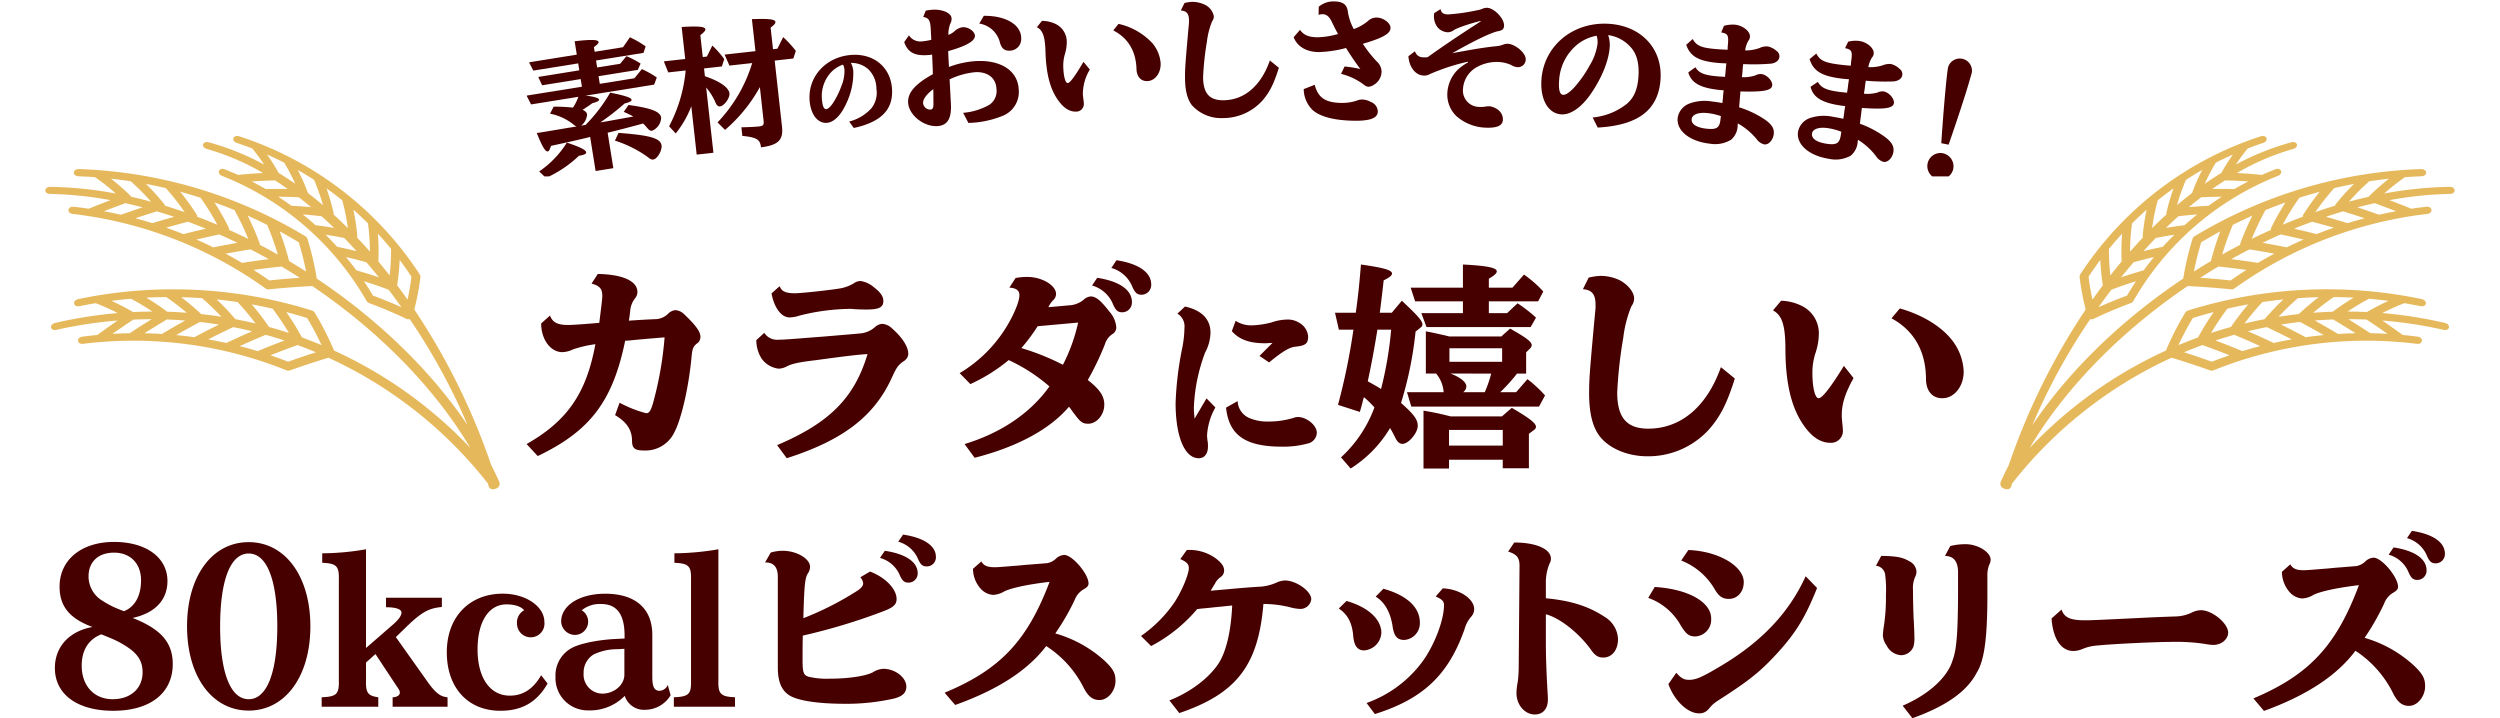 <svg xmlns="http://www.w3.org/2000/svg" xmlns:xlink="http://www.w3.org/1999/xlink" width="581.304" height="167" viewBox="0 0 581.304 167">
  <defs>
    <clipPath id="clip-path">
      <rect id="長方形_1894" data-name="長方形 1894" width="336.294" height="41.009" fill="#470000"/>
    </clipPath>
  </defs>
  <g id="ttl" transform="translate(23.795 -65.602)">
    <path id="パス_13344" data-name="パス 13344" d="M-210.492-41.366c0,3.737,2.192,6.676,4.933,6.676a6.118,6.118,0,0,0,2.491-.648,26.7,26.7,0,0,1,5.182-1.2c-2.093,11.41-6.527,17.837-15.993,23.218l2.591,2.79c12.207-5.829,17.438-12.755,20.328-26.805l.747-.05c4.036-.4,6.078-.548,8.42-.747a81.311,81.311,0,0,1-2.69,15.3c-.548,1.843-.9,2.342-1.594,2.342a27.87,27.87,0,0,1-6.178-2.441l-1.046,2.89c2.641,1.545,3.886,3.388,3.936,5.78,0,1.943.548,2.441,2.94,2.441a7.42,7.42,0,0,0,6.926-4.285c1.545-2.89,3.238-10.015,3.936-17.04.2-2.292.349-2.74,1.2-3.488a1.828,1.828,0,0,0,.9-1.644c0-1.2-1.1-2.69-3.836-5.281a3.147,3.147,0,0,0-1.993-.9,2.739,2.739,0,0,0-1.644.8,4.354,4.354,0,0,1-3.239,1.3c-1.794.1-2.392.1-5.929.349.149-.747.2-1.345.3-2.093a5.54,5.54,0,0,1,1.046-2.989,2.375,2.375,0,0,0,.648-1.594c0-2.541-3.438-4.086-9.217-4.185l-1.445,2.242c1.893.5,2.491,1.2,2.491,2.84,0,.6-.1,1.495-.648,5.879l-.05.4c-3.886.349-6.377.5-7.274.5-2.441,0-3.587-.6-4.185-2.192Zm53.561-6.975c.648,3.388,2.292,5.58,4.235,5.58a8.413,8.413,0,0,0,2.342-.448A49.731,49.731,0,0,1-138.7-44.754a4.561,4.561,0,0,1,.8.05c.847.05,1.794.1,3.039.1,2.94,0,3.936-.5,3.936-1.993,0-1.046-.648-1.993-2.142-3.139a6.2,6.2,0,0,0-3.139-1.495,2.7,2.7,0,0,0-1.545.5,9.066,9.066,0,0,1-3.388,1.246c-2.441.4-8.869,1.1-10.363,1.1-2.142,0-3.089-.448-3.537-1.644Zm-3.537,10.862a8.135,8.135,0,0,0,1.2,4.235,5.68,5.68,0,0,0,3.986,2.392,4.266,4.266,0,0,0,1.943-.548c1.2-.6,2.691-.947,6.527-1.4,7.673-1.046,9.467-1.246,12.207-1.445-3.039,10.164-8.819,15.993-21.026,21.175l2.242,3.039c13.1-4.185,20.378-9.765,24.464-18.783.947-2.093,1.4-2.79,2.392-3.537,1-.6,1.4-1.2,1.4-1.993,0-1.594-1.4-3.787-3.737-5.829a3.7,3.7,0,0,0-2.242-1.1,2.744,2.744,0,0,0-1.644.648,5.913,5.913,0,0,1-3.737,1.594l-1.594.149-7.125.6-.747.05c-6.826.548-8.221.648-9.317.648a3.547,3.547,0,0,1-3.338-1.594Zm49.774,10.214a39.831,39.831,0,0,0,8.918-5.58,39.649,39.649,0,0,1,9.467,6.128c-4.434,6.228-11.26,10.812-19.73,13.4l2.342,3.189c9.915-2.541,17.488-6.627,21.922-11.858a3.637,3.637,0,0,1,.448.548l.6.847.1.1c1.495,2.043,1.993,2.441,3.338,2.441,1.993,0,3.737-2.093,3.737-4.434,0-1.993-1.046-3.537-3.836-5.73a65.432,65.432,0,0,0,3.986-8.321,4.286,4.286,0,0,1,1.794-2.392,1.761,1.761,0,0,0,.847-1.495,6.167,6.167,0,0,0-1.644-3.737c-1.943-2.541-3.139-3.488-4.285-3.488a2.729,2.729,0,0,0-1.694.8A5.807,5.807,0,0,1-87.377-45.6c-.8.05-3.687.349-5.182.448A6.269,6.269,0,0,1-91.513-46.7a2.046,2.046,0,0,0,.747-1.495c0-2.043-3.288-3.986-6.676-3.986a14.3,14.3,0,0,0-2.74.249l-1.445,2.242c1.594.1,2.342.648,2.342,1.744,0,1.545-1.445,4.982-3.488,8.121a31.759,31.759,0,0,1-10.413,10.015Zm25.061-14.3a40.567,40.567,0,0,1-3.537,9.815,55.812,55.812,0,0,0-9.666-3.886,42.013,42.013,0,0,0,3.787-5.082Zm3.239-8.619a7.455,7.455,0,0,1,4.733,4.036c.7,1.694,1.2,2.192,2.292,2.192a2.27,2.27,0,0,0,2.242-2.392c0-2.79-2.89-4.833-8.071-5.63Zm4.484-4.086a7.455,7.455,0,0,1,4.733,4.036c.7,1.694,1.2,2.192,2.292,2.192a2.27,2.27,0,0,0,2.242-2.392c0-2.79-2.89-4.833-8.071-5.63Zm22.128,30.333-2.775,4.708c-.084-.8-.168-1.808-.168-2.564a40.666,40.666,0,0,1,2.606-12.78,10.223,10.223,0,0,0,1.261-4.666c0-3.111-2.06-5.213-5.927-6.054l-1.766,1.64a3.464,3.464,0,0,1,1.64,3.321,26.719,26.719,0,0,1-.462,4.414,76.793,76.793,0,0,0-1.6,13.032c0,7.819,2.1,12.864,5.381,12.864,1.345,0,2.144-1.051,2.144-2.733a7.444,7.444,0,0,0-.042-.967,11.571,11.571,0,0,1-.168-1.64,15.032,15.032,0,0,1,1.934-6.474Zm12.317-9.879,2.228,1.513c3.195-2.606,4.75-3.531,6.138-3.657,2.354-.252,2.943-.715,2.943-2.4a4,4,0,0,0-2.06-3.153,4.945,4.945,0,0,0-2.9-.757,11.859,11.859,0,0,0-3.573.673,20.094,20.094,0,0,1-4.54.673,6.556,6.556,0,0,1-3.784-1.051l-.883,2.4c1.682,1.934,4.078,2.817,7.693,2.817.336,0,1.009-.042,1.766-.084Zm-7.777,12.023c.673,6.432,4.5,9.08,13.032,9.08a21.6,21.6,0,0,0,6.348-.841,2.649,2.649,0,0,0,1.724-2.4c0-1.724-2.354-3.657-4.414-3.657a2.49,2.49,0,0,0-.883.168,19.725,19.725,0,0,1-5.885.883A10.711,10.711,0,0,1-45.9-19.4a4.5,4.5,0,0,1-2.648-3.91ZM-5.928-40.469a.784.784,0,0,0,.349-.648c0-.8-.947-1.943-4.783-5.53l-2.342,2.79h-2.79c.3-2.242.648-5.182.9-7.523,1.4-.7,1.943-1.146,1.943-1.594,0-.8-1.943-1.345-7.224-2.093-.4,4.982-.7,7.623-1.2,11.21h-4.833l.9,3.936h3.388A149.625,149.625,0,0,1-25.21-22.433l5.082,1.644c.448-1.545.5-1.744.747-2.79l.2-.648a22.444,22.444,0,0,1,2.441,2.392,29.569,29.569,0,0,1-7.773,11.609l2.242,2.591A28.143,28.143,0,0,0-13.1-17.052c.349.6.747,1.3,1.2,2.242.5,1,1,1.445,1.694,1.445,1.4,0,3.538-2.541,3.538-4.185,0-1.495-.9-2.69-3.886-5.331A85.263,85.263,0,0,0-7.173-39.473Zm-6.926.548A84.954,84.954,0,0,1-15.2-26.12c-.947-.6-1.744-1.046-3.089-1.794.7-3.239,1.4-6.776,2.242-12.007Zm3.687,14.548,1,3.338h29.7l1.4-2.591a30.318,30.318,0,0,0-4.086-3.787l-2.641,3.039H12.507a39.7,39.7,0,0,0,3.637-3.986,1.861,1.861,0,0,1,.3-.349h2.093V-34.64l.947-.947a1.163,1.163,0,0,0,.349-.7c0-.8-1.146-1.694-5.032-3.886l-2.043,1.843H.7l-1-.249c-2.242-.5-3.089-.7-4.484-.947v9.815H-2.39A7.582,7.582,0,0,1-.646-25.373Zm19.581-4.335A29.35,29.35,0,0,1,8.92-25.373H3.888a1.784,1.784,0,0,0,.747-1.3c0-1.046-1.345-2.142-3.687-3.039ZM.7-32.448v-3.139H12.955v3.139ZM.6-9.678H13.1v1.993h6.078v-8.022l1.2-.9a.941.941,0,0,0,.448-.7c0-.847-1.445-1.993-5.63-4.434l-2.292,1.993H1c-2.74-.7-3.836-.9-6.328-1.345V-7.636H.6Zm0-3.288V-16.6H13.1v3.637ZM9.866-46.5H21.326l1.2-2.292a27.122,27.122,0,0,0-4.484-3.936l-2.69,3.039H9.866v-2.093c1.3-.747,1.843-1.246,1.843-1.694,0-.847-2.242-1.3-7.872-1.594v5.381H-8.319L-7.273-46.5H3.838v2.74H-5.828l1.2,3.239H19.582l1.246-2.192a31.747,31.747,0,0,0-4.285-3.338L14.1-43.758H9.866ZM63.826-31.2c-3.239,9.168-9.317,14.3-16.89,14.3-5.032,0-7.224-2.591-7.224-8.42a102.6,102.6,0,0,1,1.4-12.655A28.288,28.288,0,0,1,43-45.352a3.032,3.032,0,0,0,.648-1.843c0-1.445-1.495-3.288-3.488-4.285a10.517,10.517,0,0,0-4.185-.947,13.664,13.664,0,0,0-2.89.4l-1.345,2.69c2.142.2,2.94,1.2,2.94,3.737a11.988,11.988,0,0,1-.1,1.644l-.3,3.189c-.947,10.513-1.1,12.356-1.1,15.595,0,4.683.8,7.822,2.441,10.015,2.242,2.89,6.527,4.683,11.161,4.683a19.1,19.1,0,0,0,14.3-6.278c2.591-2.94,4.185-6.078,5.979-11.808Zm28.6-.3c-3.039,4.933-5.032,7.523-5.879,7.523S85.1-26.469,85.1-29.907a14.672,14.672,0,0,1,.8-4.833,14.574,14.574,0,0,0,.7-4.484A7.091,7.091,0,0,0,82.908-45.3a11.526,11.526,0,0,0-5.082-1.345l-1.893,2.242c2.142,1.146,2.89,3.488,2.89,9.217.05,7.623,1.345,13.2,4.036,17.189,1.943,2.94,4.086,4.384,6.377,4.384a2.751,2.751,0,0,0,2.94-3.039,11.394,11.394,0,0,0-.1-1.246c-.1-1.046-.15-1.545-.15-2.093,0-2.641.747-5.082,2.74-8.669Zm11.061-11.061c5.232,2.84,8.022,7.673,8.022,14.2.05,2.74,1.495,4.384,3.787,4.384,2.79,0,4.982-2.74,4.982-6.228a12.688,12.688,0,0,0-2.79-7.374c-2.541-3.189-6.925-5.829-12.057-7.274Z" transform="translate(312.529 182.175)" fill="#470000"/>
    <path id="合体_20" data-name="合体 20" d="M54.715,121.539q-1.553-1.5-3.044-3.11A154.654,154.654,0,0,1,23.734,89.145a54.186,54.186,0,0,1-7.669-1.239.629.629,0,0,1-.077-.025.672.672,0,0,1-.279-.225A78.84,78.84,0,0,1,.047,37.643c.012-.352.169-.647.344-.66s.31.262.3.609Q.628,39.575.666,41.538a44.1,44.1,0,0,0,3.883,5.6,61,61,0,0,1-.769-15.691c.029-.334.194-.6.362-.6s.278.279.252.609A57.111,57.111,0,0,0,5.511,47.451q1.463-3.637,3.077-6.942-.129-1.74-.171-3.5c-.01-.31.13-.568.308-.58s.324.23.334.531a67.763,67.763,0,0,0,15.965,41.9.592.592,0,0,1,.13.283.548.548,0,0,1,.008.088c.011,3.054.164,6.21.485,9.465a.474.474,0,0,1-.111.368l-.013.015-.03.041a.4.4,0,0,1-.273.133,143.851,143.851,0,0,0,23.063,25.3C37.434,101.349,29.365,83.9,24.9,65.528a68.37,68.37,0,0,1-8.062-5.253l-.012-.01a.641.641,0,0,1-.223-.386A108.565,108.565,0,0,1,19.92,5.366c.111-.341.351-.585.533-.547s.242.345.134.684q-.614,1.917-1.154,3.848a52.529,52.529,0,0,0,2.659,7.691,88.834,88.834,0,0,1,4-16.54c.115-.324.347-.546.515-.5s.213.35.106.671a87.577,87.577,0,0,0-3.744,15.54q2.441-2.869,4.831-5.5.367-1.795.8-3.583c.076-.312.287-.534.469-.5s.271.323.2.633a96.515,96.515,0,0,0,.954,48.348.591.591,0,0,1-.047.439c-1.439,2.968-2.853,6.073-4.218,9.321a.427.427,0,0,1-.027.056c4.862,19.483,13.809,37.869,25.819,51.1A101.386,101.386,0,0,1,39.3,75.11a.415.415,0,0,1-.091-.066,68.333,68.333,0,0,1-6.75-7.233.458.458,0,0,1-.051-.079s-.005-.01-.008-.014v0a.684.684,0,0,1-.071-.345,107.585,107.585,0,0,1,16-51.714c.19-.3.476-.48.643-.4s.149.389-.034.691q-1.042,1.7-2.014,3.43a52.166,52.166,0,0,0,.655,7.5,101.7,101.7,0,0,1,7.827-14.418c.186-.282.458-.441.611-.352s.124.386-.059.671a100.813,100.813,0,0,0-7.694,14.384c2.169-1.568,4.3-3.045,6.383-4.449q.775-1.638,1.614-3.254c.147-.285.4-.445.568-.364s.181.377.038.657A95.806,95.806,0,0,0,46.423,66.57a.589.589,0,0,1-.143.407q-2.98,3.589-5.959,7.574a100.561,100.561,0,0,0,14.96,45.376l.447.306a.548.548,0,0,1,.342.482.559.559,0,0,1-.223.475.706.706,0,0,1-.192.3.754.754,0,0,1-.513.211A.6.6,0,0,1,54.715,121.539ZM24.61,88.15c-.267-3.03-.389-5.975-.389-8.831q-1.762-2.115-3.354-4.378c-.149,2.475-.211,5.028-.172,7.655q1.8,2.814,3.731,5.541C24.488,88.14,24.549,88.145,24.61,88.15Zm-1.705-.157q-1.577-2.217-3.06-4.484a51.768,51.768,0,0,1-7.232-1.938q1.7,2.7,3.611,5.258A53.58,53.58,0,0,0,22.905,87.993Zm-3.851-5.708q-1.534-2.405-2.953-4.86a.375.375,0,0,1-.266.012A49.749,49.749,0,0,1,8.69,74.546Q10.1,77.4,11.729,80.128A51.3,51.3,0,0,0,19.054,82.285Zm.682-1.206c.012-2.522.115-4.974.3-7.354q-1.543-2.3-2.9-4.723-.434,3.164-.682,6.518Q18.023,78.331,19.737,81.079ZM15.422,76.23q-1.526-2.715-2.888-5.475a.3.3,0,0,1-.078.071.158.158,0,0,1-.035.019.315.315,0,0,1-.315.008A47.577,47.577,0,0,1,5.5,67.122q1.111,3,2.458,5.891A48.78,48.78,0,0,0,15.422,76.23Zm.226-2.165q.3-3.271.775-6.363-1.305-2.457-2.414-5.027-.63,2.916-1.111,6.016Q14.2,71.4,15.648,74.065Zm23.543-.614q-.19-3.168-.179-6.335a65.026,65.026,0,0,1-5.17-6.651q-.348,3.289-.493,6.594A66.889,66.889,0,0,0,39.191,73.451Zm1.017-.533q2.6-3.411,5.207-6.522-.073-2.952.034-5.907-2.705,2.994-5.428,6.285Q40.02,69.847,40.208,72.918ZM11.85,69.637c.011-.076.022-.149.033-.224q-1.312-2.757-2.443-5.544a.226.226,0,0,1-.04.026.161.161,0,0,1-.034.02.311.311,0,0,1-.31-.028,46.366,46.366,0,0,1-5.981-4.536q.8,3.129,1.847,6.16A47.206,47.206,0,0,0,11.85,69.637Zm.377-2.367q.527-3.078,1.205-5.974-1.054-2.6-1.9-5.3-.861,2.9-1.585,6Q11.008,64.643,12.227,67.27Zm26.8-1.836q.063-3.146.324-6.289a61.727,61.727,0,0,1-4.317-6.93q-.6,3.241-1,6.507A64.089,64.089,0,0,0,39.032,65.434Zm1-.3q2.751-3.261,5.484-6.222.156-2.948.492-5.891-2.821,2.837-5.682,5.96Q40.087,62.058,40.035,65.137Zm-15.5-1.146q-.683-2.954-1.24-5.928a.473.473,0,0,1-.2-.079,64.669,64.669,0,0,1-6.667-5.238q.446,3.307,1.1,6.575A67.632,67.632,0,0,0,24.539,63.991Zm.966-.305q1.8-4.156,3.687-7.985-.777-2.869-1.378-5.787-1.871,3.478-3.693,7.228Q24.736,60.426,25.506,63.686ZM8.911,62.648c.005-.025.011-.049.016-.071Q7.809,59.7,6.9,56.795a.318.318,0,0,1-.137-.074,44.993,44.993,0,0,1-5.279-5.275q.465,3.152,1.18,6.233A46.179,46.179,0,0,0,8.911,62.648ZM9.4,60.6q.779-3.127,1.7-6.048-.766-2.656-1.323-5.4-1.151,3.039-2.169,6.322Q8.42,58.038,9.4,60.6Zm30.108-3.124q.314-3.134.825-6.254a59.2,59.2,0,0,1-3.456-7.146q-.853,3.191-1.505,6.422A61.148,61.148,0,0,0,39.509,57.473Zm.963-.128q2.883-3.091,5.731-5.893.385-2.938.952-5.858-2.92,2.67-5.9,5.62Q40.767,54.27,40.473,57.345ZM23.026,56.56q-.558-3.17-.971-6.355a.34.34,0,0,1-.078.029l-.03.005a.008.008,0,0,0-.006,0,.408.408,0,0,1-.36-.091,61.239,61.239,0,0,1-5.949-5.763q.187,3.313.577,6.607A63.774,63.774,0,0,0,23.026,56.56Zm.782-1.15q1.826-3.661,3.7-7.048-.553-2.926-.927-5.889-1.882,3.13-3.741,6.5Q23.246,52.193,23.808,55.409ZM6.423,55.195q-.909-3.139-1.543-6.288a44.318,44.318,0,0,1-4.16-5.6q.135,3.232.532,6.407A44.763,44.763,0,0,0,6.423,55.195Zm.752-1.125q1.086-3.339,2.314-6.422-.5-2.758-.769-5.587-1.52,3.256-2.9,6.826Q6.4,51.473,7.176,54.07Zm34.349-4.482q3-2.921,5.946-5.546.615-2.913,1.412-5.8-3,2.494-6.092,5.267Q42.061,46.535,41.525,49.588Zm-.905-.023q.563-3.1,1.323-6.177a56.372,56.372,0,0,1-2.588-7.314q-1.1,3.128-2.009,6.306A58.578,58.578,0,0,0,40.619,49.564Zm-18.87-.716.113-.205q-.38-3.224-.6-6.436a.393.393,0,0,1-.213.112l-.009,0a.074.074,0,0,1-.027.005.383.383,0,0,1-.335-.118,58.822,58.822,0,0,1-5.188-6.237q-.072,3.329.061,6.652A61.242,61.242,0,0,0,21.75,48.848Zm.884-1.582q1.868-3.307,3.759-6.374-.325-2.97-.469-5.967-1.931,2.893-3.861,6.007Q22.272,44.095,22.634,47.266ZM43.194,41.9q3.107-2.736,6.127-5.187.825-2.8,1.824-5.564-3.07,2.314-6.242,4.9Q43.956,38.954,43.194,41.9Zm-.833-.147q.791-2.98,1.768-5.924A54.128,54.128,0,0,1,42.4,28.4q-1.318,2.971-2.446,6.007A55.846,55.846,0,0,0,42.36,41.753Zm-21.434-.836.228-.366q-.181-3.176-.2-6.321a.382.382,0,0,1-.22.1.02.02,0,0,0-.01,0l-.022,0a.346.346,0,0,1-.307-.145A56.859,56.859,0,0,1,16,27.541q-.335,3.327-.461,6.658A58.722,58.722,0,0,0,20.926,40.918Zm1.038-1.659q1.946-3.074,3.9-5.924-.094-3,0-6.019-2.028,2.749-4.072,5.713Q21.8,36.128,21.964,39.259Zm23.468-4.793Q48.62,31.92,51.7,29.642q1.047-2.752,2.268-5.451-3.119,2.139-6.361,4.529Q46.429,31.568,45.433,34.466Zm-.758-.234q1.025-2.919,2.236-5.79a52.4,52.4,0,0,1-.848-7.492q-1.557,2.88-2.927,5.837A54.181,54.181,0,0,0,44.675,34.232ZM20.722,32.919l.226-.326q.018-3.1.194-6.151a.3.3,0,0,1-.113.024H21a.309.309,0,0,1-.274-.17,54.186,54.186,0,0,1-3.567-7q-.581,3.233-.961,6.478A56.045,56.045,0,0,0,20.722,32.919Zm1.071-1.539q2.071-2.95,4.129-5.671.138-2.945.456-5.893-2.169,2.675-4.372,5.569Q21.823,28.36,21.793,31.38Zm-.662-6.33c.037-.048.073-.1.11-.144q.228-3.192.636-6.316a.313.313,0,0,1-.213-.188,53.512,53.512,0,0,1-2.705-7.3q-.837,3.2-1.472,6.425A54.011,54.011,0,0,0,21.131,25.05Zm.988-1.286q2.237-2.889,4.447-5.553.368-2.948.918-5.887-2.346,2.635-4.745,5.506Q22.348,20.766,22.119,23.764Z" transform="translate(537.37 84.859) rotate(70)" fill="#e6b85c" stroke="#e6b85c" stroke-linecap="round" stroke-linejoin="round" stroke-width="1"/>
    <path id="合体_26" data-name="合体 26" d="M54.72.167q-1.553,1.5-3.044,3.11A154.653,154.653,0,0,0,23.739,32.561,54.176,54.176,0,0,0,16.07,33.8a.62.62,0,0,0-.077.025.672.672,0,0,0-.279.225A78.84,78.84,0,0,0,.052,84.063c.012.352.169.647.344.66s.31-.262.3-.609Q.633,82.131.671,80.168a44.1,44.1,0,0,1,3.883-5.6,61,61,0,0,0-.769,15.691c.029.334.194.6.362.6s.278-.279.252-.609A57.111,57.111,0,0,1,5.516,74.255Q6.979,77.892,8.593,81.2q-.129,1.74-.171,3.5c-.01.31.13.568.308.58s.324-.23.334-.531a67.763,67.763,0,0,1,15.965-41.9.593.593,0,0,0,.13-.283.549.549,0,0,0,.008-.088c.011-3.054.164-6.21.485-9.465a.474.474,0,0,0-.111-.368l-.013-.015-.03-.041a.4.4,0,0,0-.273-.133A143.851,143.851,0,0,1,48.29,7.159C37.439,20.357,29.37,37.8,24.908,56.178a68.374,68.374,0,0,0-8.062,5.253l-.012.01a.641.641,0,0,0-.223.386,108.564,108.564,0,0,0,3.314,54.514c.111.341.351.585.533.547s.242-.345.134-.684q-.614-1.917-1.154-3.848a52.53,52.53,0,0,1,2.659-7.691,88.834,88.834,0,0,0,4,16.54c.115.324.347.546.515.5s.213-.35.106-.671a87.577,87.577,0,0,1-3.744-15.54q2.441,2.869,4.831,5.5.367,1.795.8,3.583c.076.312.287.534.469.5s.27-.323.2-.633a96.515,96.515,0,0,1,.954-48.348.591.591,0,0,0-.047-.439c-1.439-2.968-2.853-6.072-4.218-9.321a.428.428,0,0,0-.027-.056C30.8,36.787,39.746,18.4,51.756,5.166A101.386,101.386,0,0,0,39.309,46.6a.417.417,0,0,0-.091.066,68.334,68.334,0,0,0-6.75,7.233.458.458,0,0,0-.051.079s-.005.01-.008.014v0a.684.684,0,0,0-.071.345,107.585,107.585,0,0,0,16,51.714c.19.3.476.48.643.4s.149-.389-.034-.691q-1.042-1.7-2.015-3.43a52.166,52.166,0,0,1,.655-7.5,101.706,101.706,0,0,0,7.827,14.418c.186.282.458.441.611.352s.124-.386-.059-.671a100.815,100.815,0,0,1-7.694-14.384c2.169,1.568,4.3,3.045,6.383,4.449q.775,1.638,1.614,3.254c.147.285.4.445.568.364s.181-.377.038-.657A95.806,95.806,0,0,1,46.429,55.136a.589.589,0,0,0-.143-.407q-2.98-3.589-5.959-7.574A100.561,100.561,0,0,1,55.286,1.78l.446-.306a.548.548,0,0,0,.342-.482.559.559,0,0,0-.223-.475.706.706,0,0,0-.192-.3A.754.754,0,0,0,55.145,0,.6.6,0,0,0,54.72.167Zm-30.1,33.389c-.267,3.03-.39,5.975-.389,8.831q-1.762,2.115-3.354,4.378c-.149-2.475-.211-5.028-.172-7.655q1.8-2.814,3.731-5.541C24.493,33.566,24.554,33.561,24.615,33.556Zm-1.705.157Q21.334,35.93,19.85,38.2a51.769,51.769,0,0,0-7.232,1.938q1.7-2.7,3.611-5.258A53.574,53.574,0,0,1,22.91,33.713ZM19.06,39.421q-1.534,2.405-2.953,4.86a.375.375,0,0,0-.266-.012A49.746,49.746,0,0,0,8.695,47.16Q10.1,44.3,11.734,41.578A51.3,51.3,0,0,1,19.06,39.421Zm.682,1.206c.012,2.522.115,4.974.3,7.354q-1.543,2.3-2.9,4.723-.434-3.164-.682-6.518Q18.028,43.374,19.742,40.627Zm-4.315,4.848q-1.526,2.715-2.888,5.475a.3.3,0,0,0-.078-.071.159.159,0,0,0-.035-.019.315.315,0,0,0-.315-.007A47.576,47.576,0,0,0,5.5,54.584q1.111-3,2.458-5.891A48.778,48.778,0,0,1,15.427,45.476Zm.226,2.165q.3,3.271.775,6.363-1.305,2.457-2.414,5.027-.63-2.916-1.111-6.016Q14.2,50.309,15.653,47.641Zm23.543.614q-.19,3.168-.179,6.335a65.029,65.029,0,0,0-5.17,6.651q-.348-3.289-.493-6.594A66.891,66.891,0,0,1,39.2,48.255Zm1.017.533q2.6,3.411,5.207,6.522-.073,2.952.034,5.907-2.705-2.994-5.428-6.285Q40.025,51.859,40.213,48.788ZM11.855,52.069c.011.076.022.149.033.224q-1.312,2.756-2.443,5.544a.224.224,0,0,0-.04-.025.16.16,0,0,0-.034-.02.311.311,0,0,0-.31.028A46.363,46.363,0,0,0,3.08,62.355q.8-3.129,1.847-6.16A47.208,47.208,0,0,1,11.855,52.069Zm.377,2.367q.527,3.078,1.205,5.974-1.054,2.6-1.9,5.3-.861-2.9-1.585-6Q11.013,57.063,12.232,54.436Zm26.8,1.836q.063,3.146.324,6.289a61.718,61.718,0,0,0-4.317,6.93q-.6-3.241-1-6.507A64.089,64.089,0,0,1,39.037,56.272Zm1,.3q2.751,3.261,5.484,6.222.156,2.948.492,5.891-2.821-2.837-5.682-5.96Q40.092,59.647,40.04,56.569Zm-15.5,1.145q-.683,2.954-1.24,5.928a.473.473,0,0,0-.2.079,64.666,64.666,0,0,0-6.667,5.238q.446-3.307,1.1-6.575A67.625,67.625,0,0,1,24.544,57.715Zm.967.305q1.8,4.156,3.687,7.985-.777,2.869-1.378,5.787-1.871-3.478-3.693-7.228Q24.741,61.28,25.511,58.02ZM8.916,59.058c.005.025.011.049.016.071q-1.118,2.881-2.023,5.782a.319.319,0,0,0-.137.074A45,45,0,0,0,1.493,70.26q.465-3.152,1.18-6.233A46.18,46.18,0,0,1,8.916,59.058Zm.49,2.051q.779,3.127,1.7,6.048-.766,2.656-1.323,5.4-1.151-3.039-2.169-6.322Q8.425,63.668,9.406,61.109Zm30.108,3.124q.313,3.134.825,6.254a59.2,59.2,0,0,0-3.456,7.146q-.853-3.191-1.505-6.422A61.151,61.151,0,0,1,39.514,64.233Zm.963.128q2.883,3.091,5.731,5.893.385,2.938.952,5.858-2.92-2.669-5.9-5.62Q40.772,67.436,40.478,64.361Zm-17.446.785q-.558,3.17-.971,6.355a.341.341,0,0,0-.078-.029l-.03-.005a.008.008,0,0,1-.006,0,.407.407,0,0,0-.36.091,61.247,61.247,0,0,0-5.949,5.763q.187-3.313.577-6.607A63.772,63.772,0,0,1,23.031,65.146Zm.781,1.15q1.826,3.661,3.7,7.048-.553,2.926-.927,5.889-1.882-3.13-3.741-6.5Q23.252,69.513,23.813,66.3Zm-17.384.215Q5.52,69.65,4.886,72.8a44.321,44.321,0,0,0-4.16,5.6q.135-3.232.532-6.407A44.764,44.764,0,0,1,6.429,66.511Zm.752,1.125q1.086,3.339,2.314,6.422-.5,2.758-.769,5.587-1.52-3.256-2.9-6.826Q6.405,70.233,7.181,67.636ZM41.53,72.118q3,2.921,5.946,5.546.615,2.913,1.412,5.8-3-2.494-6.092-5.267Q42.067,75.171,41.53,72.118Zm-.905.023q.563,3.1,1.323,6.177a56.374,56.374,0,0,0-2.588,7.314q-1.1-3.128-2.009-6.306A58.574,58.574,0,0,1,40.624,72.142Zm-18.87.716.113.205q-.38,3.224-.6,6.436a.393.393,0,0,0-.213-.112l-.009,0a.074.074,0,0,0-.027-.005.383.383,0,0,0-.335.118,58.825,58.825,0,0,0-5.188,6.237q-.072-3.329.061-6.652A61.246,61.246,0,0,1,21.755,72.858Zm.884,1.582q1.868,3.307,3.759,6.374-.325,2.97-.469,5.967Q24,83.888,22.069,80.774,22.277,77.611,22.639,74.44ZM43.2,79.806q3.107,2.736,6.127,5.187.825,2.8,1.824,5.564-3.07-2.314-6.242-4.9Q43.961,82.752,43.2,79.806Zm-.833.147q.791,2.98,1.768,5.924A54.126,54.126,0,0,0,42.409,93.3q-1.318-2.971-2.446-6.007A55.847,55.847,0,0,1,42.365,79.953Zm-21.434.836.228.366q-.181,3.176-.2,6.321a.383.383,0,0,0-.22-.1.02.02,0,0,1-.01,0l-.022,0a.346.346,0,0,0-.307.145,56.857,56.857,0,0,0-4.389,6.652q-.335-3.327-.461-6.658A58.719,58.719,0,0,1,20.931,80.788Zm1.038,1.659q1.946,3.074,3.9,5.924-.094,3,0,6.019-2.028-2.749-4.072-5.713Q21.8,85.578,21.969,82.447ZM45.438,87.24q3.187,2.546,6.271,4.823,1.047,2.752,2.268,5.451-3.119-2.139-6.361-4.529Q46.434,90.138,45.438,87.24Zm-.758.234q1.025,2.919,2.236,5.79a52.4,52.4,0,0,0-.848,7.492q-1.557-2.88-2.927-5.837A54.18,54.18,0,0,1,44.68,87.474ZM20.727,88.787l.226.326q.018,3.1.194,6.151a.3.3,0,0,0-.113-.024H21a.309.309,0,0,0-.274.17,54.184,54.184,0,0,0-3.567,7q-.581-3.233-.961-6.478A56.039,56.039,0,0,1,20.727,88.787ZM21.8,90.326q2.071,2.95,4.129,5.671.138,2.945.456,5.893-2.169-2.675-4.372-5.569Q21.828,93.346,21.8,90.326Zm-.662,6.33c.037.047.073.1.11.144q.228,3.192.636,6.316a.314.314,0,0,0-.213.188,53.512,53.512,0,0,0-2.705,7.3q-.837-3.2-1.472-6.425A54.013,54.013,0,0,1,21.136,96.656Zm.988,1.286q2.237,2.889,4.447,5.553.368,2.948.918,5.887-2.346-2.635-4.745-5.506Q22.353,100.94,22.124,97.942Z" transform="translate(110.712 126.481) rotate(110)" fill="#e6b85c" stroke="#e6b85c" stroke-linecap="round" stroke-linejoin="round" stroke-width="1"/>
    <path id="合体_25" data-name="合体 25" d="M429.645,40.655c6.015-2.582,10.419-6.572,11.6-10.516.9-2.347,1.231-5.962,1.279-14.882V9.623c0-2.488-1-3.756-3.031-3.8l1.231-2.3A15.02,15.02,0,0,1,444.28,3.1c2.842,0,5.826,1.831,5.826,3.615a2.574,2.574,0,0,1-.332,1.173,6.623,6.623,0,0,0-.426,2.441v5.586c-.048,9.3-.758,14.318-2.464,17.042-2.274,4.366-7.1,7.793-14.967,10.609Zm-89.792-2.879a12.759,12.759,0,0,1,.282-2.574,27.229,27.229,0,0,0,.235-3.493l.189-23.393c.047-2.022-.566-2.85-2.64-3.492l1.414-2.114c5.09,0,8.53,1.516,8.53,3.769a2.137,2.137,0,0,1-.33,1.148,11.5,11.5,0,0,0-.848,4.6v3.448c5.8.551,9.9,1.838,13.667,4.32a6.323,6.323,0,0,1,3.11,5.193c0,2.528-1.414,4.274-3.441,4.274-1.178,0-1.979-.505-2.921-1.93-2.828-3.861-7.211-7.307-10.416-8.135v5.975c0,3.861.1,6.849.425,12.639a10.942,10.942,0,0,1,.047,1.195c0,2.16-1.131,3.492-3.063,3.492C341.785,42.693,339.853,40.442,339.853,37.776Zm-34.859,2.252a27.668,27.668,0,0,0,13.148-9.836C320.875,26.332,323,20.679,323,17.277c0-.918-.424-1.332-1.932-2.022l1.649-1.885c3.864.138,7.3,2.436,7.3,4.826a2.728,2.728,0,0,1-.8,1.885,7.3,7.3,0,0,0-1.461,2.85c-3.769,10.617-9.614,16.132-20.83,19.671Zm70.182-4.4L377.022,33c1.042,1.22,1.753,1.643,2.937,1.643,1.657,0,3.031-.611,7.436-3.239,9.472-5.634,15.819-12.347,19.7-20.845l2.652,2.723c-2.558,6.385-4.547,9.765-8.241,14.037-4.216,4.742-6.726,6.9-13.073,11.032-2.7,1.737-2.747,1.737-3.883,3.051a2.694,2.694,0,0,1-2.273,1.032C379.675,42.438,376.549,39.481,375.175,35.632Zm-116.031,3.8c4.948-1.93,9.425-5.332,11.64-8.916,1.649-2.8,2.686-7.262,2.969-13.145l-.66.046-2.121.23c-1.036.092-1.979.184-2.262.23-.8.092-1.6.138-2.356.23l-.754.092a35.731,35.731,0,0,1-10.7,8.595l-2.356-2.344a30.686,30.686,0,0,0,7.682-7.675c1.7-2.527,3.44-6.618,3.44-8.088,0-.965-.519-1.471-1.98-2.114L263.2,4.455a10.408,10.408,0,0,1,6.645,1.885c1.413,1.057,2.026,1.93,2.026,2.85a1.793,1.793,0,0,1-.754,1.516A4.031,4.031,0,0,0,269.7,12.36c-.094.138-.329.505-.659,1.057a5.709,5.709,0,0,0-.283.506c5.8-.506,6.928-.644,11.028-.919a11,11,0,0,0,4.147-.919,5.636,5.636,0,0,1,2.027-.551c2.686,0,6.174,2.482,6.174,4.366a2.532,2.532,0,0,1-2.639,2.252,10.221,10.221,0,0,1-2.4-.414A25.85,25.85,0,0,0,281.011,17c-1.179,14.294-6.268,20.866-19.558,25.37Zm252.062-.466c12.978-5.493,19.277-12.253,24.535-26.336-5.21.61-9.425,1.549-10.8,2.395a5.458,5.458,0,0,1-2.464.7,4.31,4.31,0,0,1-2.794-1.408,7.21,7.21,0,0,1-1.847-4.788l1.942-1.737c.568.986,1.421,1.361,3.031,1.361.947,0,1.326-.048,5.968-.422,1.753-.188,2.8-.235,3.789-.329,1.9-.141,2.178-.188,2.463-.188a4.026,4.026,0,0,0,2.321-1.221,3.052,3.052,0,0,1,1.8-.751c1.894,0,5.683,4.507,5.683,6.761,0,.517-.236.845-1,1.315a4.872,4.872,0,0,0-2.226,2.582,56.188,56.188,0,0,1-4.547,7.981,28.7,28.7,0,0,1,11.557,6.526c1.989,1.925,2.511,2.957,2.511,4.741,0,2.395-1.8,4.554-3.742,4.554-1.563,0-2.653-.845-3.694-2.91a25.033,25.033,0,0,0-8.763-9.906c-4.311,5.774-11.32,10.375-21.267,13.989ZM0,31.9c0-4.944,3.323-8.568,8.74-9.547-5.326-1.958-7.648-4.8-7.648-9.4,0-6.218,5.1-10.379,12.655-10.379,7.466,0,12.427,3.623,12.427,9.106,0,4.358-2.868,7.442-8.1,8.568,6.6,2.595,9.332,5.728,9.332,10.721,0,6.756-5.235,10.869-13.839,10.869C5.235,41.84,0,38.021,0,31.9Zm6.237-.539c0,4.651,2.868,7.785,7.192,7.785,4.188,0,6.965-2.5,6.965-6.266,0-2.4-1-4.113-3.277-5.68a22.1,22.1,0,0,0-3.687-2.055c-.82-.343-2.595-1.077-2.641-1.077C7.784,25.244,6.237,27.789,6.237,31.363ZM7.83,10.606a6.591,6.591,0,0,0,3.278,5.679,21.092,21.092,0,0,0,3.1,1.664c.592.245,1.821.734,1.866.734,2.549-1.028,3.96-3.574,3.96-7.2,0-3.868-2.458-6.413-6.282-6.413C10.106,5.074,7.83,7.179,7.83,10.606Zm83.3,17.618c0-8.168,5.222-13.614,13.034-13.614,5.31,0,9.655,2.958,9.655,6.572a3.194,3.194,0,1,1-6.364.47,3.252,3.252,0,0,1,1.668-3.193c-.747-.891-2.239-1.361-4.125-1.361-4.125,0-6.714,4.037-6.714,10.469,0,6.619,2.9,10.75,7.5,10.75,3.072,0,5.441-1.549,7.285-4.742l1.492,1.925c-2.457,4.319-5.924,6.337-10.971,6.337C96.044,41.839,91.129,36.487,91.129,28.225Zm-60.4-6.016c0-11.652,5.827-19.582,14.339-19.582s14.339,7.98,14.339,19.582S53.586,41.791,45.073,41.791,30.733,33.86,30.733,22.209Zm7.693,0c0,10.819,2.413,16.939,6.646,16.939s6.646-6.169,6.646-16.939S49.306,5.27,45.073,5.27,38.426,11.389,38.426,22.209Zm77.98,11.7a7.235,7.235,0,0,1,3.774-6.666c1.843-1.032,6.188-1.925,10.357-2.112l1.931-.093v-.7c0-4.929-1.8-7.323-5.442-7.323a6.627,6.627,0,0,0-4.52,1.455,3.086,3.086,0,0,1-1.712,5.727,3.247,3.247,0,0,1-3.072-3.1c0-3.756,4.3-6.479,10.225-6.479,7.022,0,10.971,3.427,10.971,9.577V34c0,2.3.483,3.193,1.711,3.193a2.2,2.2,0,0,0,1.888-1.361l.658,2.394a6.946,6.946,0,0,1-5.88,3.38,4.681,4.681,0,0,1-4.784-3.239A11.319,11.319,0,0,1,124,41.745,7.493,7.493,0,0,1,116.407,33.905Zm14.438-6.384a12.586,12.586,0,0,0-5.573,1.22,4.913,4.913,0,0,0-2.326,4.366,4.423,4.423,0,0,0,4.3,4.742c2.809,0,5.179-2.019,5.179-4.414V27.427ZM143.923,40.9V38.694c3.466-.141,4.081-.7,3.993-3.944V11.372c.088-3.192-.527-3.8-3.862-3.943V5.222a62.3,62.3,0,0,0,10.225-.939V34.75c-.088,3.193.527,3.8,3.862,3.944V40.9Zm-65.389,0V38.694c.966,0,1.712-.47,1.668-1.08,0-.422-.088-.563-.79-1.6L74.54,28.647l-2.194,1.972V34.75c-.088,2.911.439,3.615,2.852,3.944V40.9H62.033V38.694c3.467-.141,4.082-.7,3.994-3.944V11.372c.088-3.192-.527-3.8-3.863-3.943V5.222a60.478,60.478,0,0,0,10.181-.939V27.239L78.4,21.982c1.536-1.315,2.194-2.254,2.194-3s-1.273-1.22-3.6-1.22V15.55h12.99v2.159c-3.159.282-4.828,1.221-8.864,5.212L79.28,24.7l7.591,10.7c1.581,2.159,2.677,3.051,4.038,3.239l.264.047.132.047V40.9Zm128.349-3.262c12.912-5.377,19.18-12,24.412-25.783-5.184.6-9.378,1.516-10.745,2.344a5.5,5.5,0,0,1-2.45.69,4.319,4.319,0,0,1-2.78-1.379,7,7,0,0,1-1.839-4.688l1.933-1.7c.565.965,1.414,1.333,3.016,1.333.942,0,1.319-.046,5.937-.414,1.743-.184,2.781-.23,3.77-.321,1.885-.138,2.168-.184,2.45-.184A4.022,4.022,0,0,0,232.9,6.339a3.057,3.057,0,0,1,1.791-.735c1.885,0,5.655,4.412,5.655,6.618,0,.506-.235.828-.989,1.287a4.791,4.791,0,0,0-2.215,2.527,54.73,54.73,0,0,1-4.524,7.814,28.694,28.694,0,0,1,11.5,6.388c1.98,1.885,2.5,2.9,2.5,4.643,0,2.343-1.791,4.458-3.723,4.458-1.555,0-2.639-.827-3.675-2.85a24.63,24.63,0,0,0-8.718-9.7c-4.289,5.654-11.263,10.157-21.16,13.7Zm-36.05.644c-1.885-1.195-2.733-3.171-2.733-6.573V10.66q0-3.378-2.969-3.309l1.32-2.3a9.556,9.556,0,0,1,2.827-.414c3.2,0,6.315,1.839,6.315,3.722a2.835,2.835,0,0,1-.518,1.563c-.66,1.011-.848,2.941-1.037,10.387a70.723,70.723,0,0,0,12.771-6.526c.754-.551,1.132-1.057,1.132-1.563a2.4,2.4,0,0,0-.66-1.424l2.262-1.333c3.534,1.333,6.174,4.045,6.174,6.389,0,1.195-.66,1.884-2.734,2.711A138.716,138.716,0,0,1,173.9,24.356c-.047,3.034-.047,4.274-.047,5.469,0,3.125.188,3.677,1.367,4.09a18.726,18.726,0,0,0,4.948.46c4.336,0,8.389-.6,10.085-1.517a4.955,4.955,0,0,1,2.356-.781c2.78,0,5.373,2.022,5.373,4.136,0,1.379-.848,2.253-2.781,2.758a49.421,49.421,0,0,1-11.4,1.241C177.573,40.212,172.86,39.522,170.833,38.282ZM425.9,26.618a4.313,4.313,0,0,1-.853-2.347,17.261,17.261,0,0,1,.189-1.831,43.819,43.819,0,0,0,.522-7.511,26.669,26.669,0,0,0-.189-4.835,2.362,2.362,0,0,0-2.131-1.972l1.231-2.3c3.552.047,4.973.329,6.489,1.221a2.911,2.911,0,0,1,1.7,2.347,2.69,2.69,0,0,1-.284,1.268,6.322,6.322,0,0,0-.522,3.051c0,1.83.048,4.178.142,6.525.142,2.441.19,4.132.19,4.695a6.871,6.871,0,0,1-.237,2.018,3.139,3.139,0,0,1-2.842,1.971A4.054,4.054,0,0,1,425.9,26.618Zm38.365-6.243,2.321-2.066c.664,1.878,2.037,2.488,5.495,2.488,1.516,0,4.452-.141,13.167-.563,3.552-.188,6.441-.282,7.863-.329a9.234,9.234,0,0,0,3.836-.939,4.852,4.852,0,0,1,2.036-.516c2.653,0,6.347,3.051,6.347,5.211,0,1.549-1.563,2.864-3.458,2.864a10.2,10.2,0,0,1-1.658-.188,43.4,43.4,0,0,0-7.767-.517c-4.074,0-13.877.47-17.572.846a10.678,10.678,0,0,0-3.41.8,5.493,5.493,0,0,1-2.131.469C466.495,27.932,464.6,25.116,464.268,20.375ZM301.883,24.356c-.236-2.941-1.32-4.964-3.347-6.3l1.791-1.747c4.948,1.379,8.106,4.229,8.106,7.4a4.317,4.317,0,0,1-4.006,4.09C302.873,27.8,302.072,26.7,301.883,24.356Zm9.142-2.3c-.519-3.217-1.885-5.561-3.911-6.756l1.791-1.838c5.466,1.516,8.482,4.32,8.482,7.859a3.888,3.888,0,0,1-3.628,4.045C312.11,25.367,311.356,24.493,311.025,22.057Zm67.039-.04a14.089,14.089,0,0,0-7.578-6.432L372,13.05c7.72.47,13.12,3.474,13.12,7.324a3.9,3.9,0,0,1-3.647,4.178C380.007,24.553,379.3,24.036,378.065,22.017Zm7.816-8.544A15.557,15.557,0,0,0,378.16,6.9l1.658-2.441c6.915.235,12.883,3.709,12.883,7.464,0,2.254-1.469,3.9-3.458,3.9C387.727,15.821,386.874,15.211,385.88,13.473ZM196.329,10.016a7.005,7.005,0,0,0-4.477-3.722l1.131-1.655c4.9.735,7.635,2.62,7.635,5.194a2.117,2.117,0,0,1-2.121,2.206C197.46,12.039,196.988,11.579,196.329,10.016Zm350.827-.674a7.064,7.064,0,0,0-4.5-3.8l1.136-1.69c4.926.751,7.673,2.676,7.673,5.305a2.147,2.147,0,0,1-2.131,2.254C548.293,11.408,547.82,10.938,547.156,9.342ZM200.57,6.248a7,7,0,0,0-4.477-3.723L197.224.87c4.9.735,7.634,2.62,7.634,5.194a2.117,2.117,0,0,1-2.12,2.206C201.7,8.27,201.23,7.81,200.57,6.248Zm350.85-.755a7.068,7.068,0,0,0-4.5-3.8L548.056,0c4.926.751,7.673,2.676,7.673,5.305A2.147,2.147,0,0,1,553.6,7.558C552.556,7.558,552.082,7.089,551.42,5.493Z" transform="translate(-11.034 189.036)" fill="#470000"/>
    <g id="グループ_5705" data-name="グループ 5705" transform="translate(98.71 65.602)">
      <g id="グループ_5684" data-name="グループ 5684" transform="translate(0 0)">
        <g id="グループ_5683" data-name="グループ 5683" transform="translate(0)" clip-path="url(#clip-path)">
          <path id="パス_13485" data-name="パス 13485" d="M13.722,21.87c1.852.19,3.08.545,3.141.927.046.285-.467.53-1.588.841-.493.372-1.372.97-2.257,1.535.663.283.978.624,1.049,1.068a3.639,3.639,0,0,1-1.371,2.6l1.015-.163a36.427,36.427,0,0,0,5.722-7.5c3.39.659,4.9,1.164,4.978,1.639.051.318-.457.594-1.615.879a57.437,57.437,0,0,1-5.636,4.39l1.523-.245c1.263-.235,1.517-.276,6.129-1.115a18.124,18.124,0,0,0-2.222-1.074L23.7,24.04c5.321.739,7.366,1.517,7.594,2.945a3.428,3.428,0,0,1-2.081,3.036c-.475.076-.7-.083-1.377-.886a9,9,0,0,0-.745-.791l-.808.228c-2.617.715-4.743,1.251-6.835,1.783l-.6.129,1.325,8.25-4.12.663-1.275-7.932-.935.249c-2.257.525-3.98.933-8.161,1.833-.279.892-.482,1.249-.767,1.3-.539.087-1.287-1.128-2.541-4.278L5.1,30.127l4.622-.777.572-.092,1.3-.209a3.392,3.392,0,0,1-.694-.474,12.561,12.561,0,0,0-5.444-2.509L6.3,24.433a42.084,42.084,0,0,1,4.491.221,11.95,11.95,0,0,0,1.255-2.513l-11,1.77L0,21.865l12.869-2.071-.286-1.777L3.613,19.462l-.9-1.94,9.541-1.535L12,14.368,1.569,16.047.577,14.123l11.1-1.785-.5-3.109c3.83-.454,5.466-.391,5.553.149.045.285-.231.59-1.074,1.214l.174,1.078,6.593-1.061L24.03,8.3a23.709,23.709,0,0,1,3.655,2.113l-.5,1.514L16.15,13.7l.26,1.62,5.357-.863,1.44-1.761a20,20,0,0,1,3.3,1.715l-.642,1.47-9.13,1.47.287,1.777,8.051-1.3L26.81,15.7a22.167,22.167,0,0,1,3.468,1.948l-.611,1.66ZM2.929,39.491a22.3,22.3,0,0,0,6.435-6.7c3.092,1.031,4.4,1.7,4.49,2.239.061.381-.452.626-1.688.825A26.769,26.769,0,0,1,4.5,41Zm18.461-8.96c7.307.549,9.726,1.234,9.992,2.884.184,1.143-.958,3.149-1.877,3.3-.476.076-.655-.025-1.585-.754a27.124,27.124,0,0,0-7.38-3.63Z" transform="translate(-0.064 0.368)" fill="#470000"/>
          <path id="パス_13486" data-name="パス 13486" d="M32.841,16.488,31.814,13.92l4.975-.554-.827-7.439c3.881-.239,5.447-.09,5.515.516.035.319-.281.678-1.17,1.391l.564,5.077.957-.107,1.265-2.565a23.453,23.453,0,0,1,2.773,3.15l-.553,1.71-4.147.462.2,1.789c.274.131.44.177,1.046.4,2.868,1.1,4.53,2.4,4.665,3.617.117,1.054-1.226,2.917-2.183,3.023-.446.05-.8-.233-1.07-.915A13.345,13.345,0,0,0,41.66,20l1.687,15.166-3.892.433-1.25-11.238a23.322,23.322,0,0,1-3.624,6.319L33.04,29.007a34.409,34.409,0,0,0,3.853-12.971ZM47.068,14.9l-1.123-2.558,7.176-.8-.827-7.439c3.923-.146,5.395.013,5.465.652.035.319-.252.642-1.112,1.32L57.2,11.09l1.021-.113,1.347-2.7a26.612,26.612,0,0,1,2.94,3.2l-.58,1.778-4.337.483,1.7,15.326c.348,3.129-.842,4.327-4.886,4.842-.172-1.822-1.035-2.34-4.331-2.653l-.225-2.011c1.645-.022,3.124-.089,4.144-.2.894-.1,1.12-.384,1.028-1.213L54.148,19.9a35.773,35.773,0,0,1-8.1,9.953l-1.743-1.746a34.437,34.437,0,0,0,8.057-13.794Z" transform="translate(0.034 0.351)" fill="#470000"/>
          <path id="パス_13487" data-name="パス 13487" d="M74.81,27.879A10.518,10.518,0,0,0,79.973,24.8a5.828,5.828,0,0,0,1.169-4.559,6.332,6.332,0,0,0-1.9-4.54,5.975,5.975,0,0,0-4.037-1.459,4.855,4.855,0,0,1,.564,1.985A16.449,16.449,0,0,1,74,23.952c-1.173,2.53-2.783,4.1-4.349,4.229-2.151.172-3.783-1.931-4.041-5.159-.441-5.536,3.741-10.157,9.608-10.627,5.217-.418,9.145,2.764,9.54,7.718.392,4.909-2.435,7.865-8.882,9.26ZM70.646,16.37a8.151,8.151,0,0,0-2.178,6.31c.129,1.614.458,2.354,1.019,2.309.425-.034.949-.526,1.575-1.435A18.961,18.961,0,0,0,73,19.611a8.891,8.891,0,0,0,.714-3.757,3.435,3.435,0,0,0-.293-1.128c0-.021,0-.021-.027-.042a.076.076,0,0,0-.025-.043,7.058,7.058,0,0,0-2.724,1.729" transform="translate(0.138 0.384)" fill="#470000"/>
          <path id="パス_13488" data-name="パス 13488" d="M93.729,6.862c-.1-2.472-.419-3.034-1.78-3.251l.6-1.479A12.972,12.972,0,0,1,94.2,1.914c2.276-.122,4.286.8,4.349,1.987a2.362,2.362,0,0,1-.316,1.3A7.349,7.349,0,0,0,97.8,7.77a4.524,4.524,0,0,0,1.617-1.02,3.436,3.436,0,0,1,1.726-.767c1.314-.07,2.784.945,2.838,1.972.065,1.219-2.024,2.425-6.205,3.581,0,.547.028,1.125.086,2.215l.058,1.09.021.386a21.618,21.618,0,0,1,6.258-1.365c5.834-.311,9.731,2.247,9.961,6.545a5.977,5.977,0,0,1-3.814,6.22,22.524,22.524,0,0,1-7.885,1.613l-1.218-2.347a14.882,14.882,0,0,0,6.1-1.872A3.861,3.861,0,0,0,108.97,20.2c-.13-2.438-2.072-3.911-4.925-3.757a17.67,17.67,0,0,0-5.954,1.67l.306,5.71c.182,3.4-.824,5.031-3.164,5.156-3.206.172-6.632-2.6-6.785-5.459-.123-2.31,1.633-4.335,5.754-6.615-.013-.256-.022-.417-.029-1.157l-.149-3.4a9.567,9.567,0,0,1-1.248.132c-2.916.156-4.442-.728-5.24-3.034L88.64,7.874a3.152,3.152,0,0,0,2.9,1.422,14.137,14.137,0,0,0,2.293-.381Zm.562,13.514c-1.636,1.278-2.412,2.382-2.365,3.247a1.67,1.67,0,0,0,1.655,1.52c.61-.032.782-.4.751-1.584l-.015-2.09-.007-.74ZM106.044,3.339c4.947-.071,8.526,1.957,8.687,4.972a2.965,2.965,0,0,1-.472,1.989,2.767,2.767,0,0,1-2.091,1.141c-1.251.067-1.921-.444-2.345-1.772a5.885,5.885,0,0,0-4.839-4.535Z" transform="translate(0.206 0.342)" fill="#470000"/>
          <path id="パス_13489" data-name="パス 13489" d="M130.609,15.815a11.041,11.041,0,0,0-1.623,5.633c.009.353.049.674.13,1.346a7.53,7.53,0,0,1,.084.8,1.773,1.773,0,0,1-1.844,2.007c-1.475.038-2.879-.858-4.178-2.722-1.8-2.524-2.722-6.1-2.878-11.012-.093-3.693-.613-5.19-2.011-5.893L119.473,4.5a7.414,7.414,0,0,1,3.294.784A4.576,4.576,0,0,1,125.24,9.14a9.437,9.437,0,0,1-.376,2.9,9.484,9.484,0,0,0-.435,3.128c.056,2.216.482,3.812,1.027,3.8s1.786-1.716,3.663-4.945ZM137.275,5.2A15.3,15.3,0,0,1,145.156,9.7a8.184,8.184,0,0,1,1.918,4.706c.056,2.248-1.311,4.05-3.108,4.1-1.476.037-2.432-1-2.51-2.764-.106-4.206-1.982-7.276-5.4-9.021Z" transform="translate(0.3 0.352)" fill="#470000"/>
          <path id="パス_13490" data-name="パス 13490" d="M174.457,15.424c-1.146,3.7-2.167,5.725-3.83,7.626a12.294,12.294,0,0,1-9.2,4.073,9.152,9.152,0,0,1-7.2-3c-1.064-1.411-1.583-3.433-1.592-6.453-.006-2.088.087-3.277.678-10.057l.186-2.057a7.642,7.642,0,0,0,.062-1.06c-.005-1.639-.521-2.279-1.9-2.4l.862-1.738a8.8,8.8,0,0,1,1.861-.262,6.775,6.775,0,0,1,2.7.6,3.763,3.763,0,0,1,2.255,2.757,1.96,1.96,0,0,1-.414,1.19A18.2,18.2,0,0,0,157.718,9.4a66.493,66.493,0,0,0-.877,8.163c.011,3.759,1.428,5.425,4.67,5.416,4.879-.013,8.785-3.334,10.854-9.251Z" transform="translate(0.403 0.335)" fill="#470000"/>
          <path id="パス_13491" data-name="パス 13491" d="M183.649,1.241A5.241,5.241,0,0,1,187.272,0c1.989.042,2.906.7,3.13,2.285a12.329,12.329,0,0,0,1.388,4.145A10.96,10.96,0,0,0,195.04,4.6a2.9,2.9,0,0,1,2.106-.854c1.541.033,3.215,1.29,3.191,2.415-.028,1.316-1.719,2.309-6.437,3.687a28.529,28.529,0,0,0,3.314,4.185,3.168,3.168,0,0,1,1.04,2.369,3.631,3.631,0,0,1-1.895,3.044,2.42,2.42,0,0,1-1.165.394,1.7,1.7,0,0,1-.955-.406,14.584,14.584,0,0,0-5.4-2.591l.808-1.718a28.94,28.94,0,0,1,3.68.593c-1-1.307-2.338-3.264-3.33-4.894a27.1,27.1,0,0,1-6.443.955c-2.857-.061-4.917-1.327-5.739-3.466l1.483-1.7c.808,1.175,1.954,1.681,4.008,1.725a19.013,19.013,0,0,0,4.833-.764c-.248-.423-.835-1.528-1.448-2.827-.584-1.2-1.215-1.761-2.146-1.782a2.413,2.413,0,0,0-.934.174Zm-.935,18.14c.739,2.941,2.448,4.135,6.043,4.212a10.983,10.983,0,0,0,3.639-.5,3.678,3.678,0,0,1,1.419-.291,4.673,4.673,0,0,1,1.978.589,2.437,2.437,0,0,1,1.591,2.22c-.033,1.542-1.847,2.21-5.73,2.127-4.364-.093-7.559-.9-9.357-2.419a6.893,6.893,0,0,1-2.143-4.931Z" transform="translate(0.483 0.334)" fill="#470000"/>
          <path id="パス_13492" data-name="パス 13492" d="M211.888,1.778c.185.878.652,1.189,1.678,1.236a44.2,44.2,0,0,0,6.7-.944,5.466,5.466,0,0,0,1.531-.444,2.848,2.848,0,0,1,.94-.15c1.667.077,4,2.533,3.92,4.171-.034.738-.37,1.044-1.214,1.23-1.555.249-5.464,2.094-10.844,5.159,5.349-1.007,7.583-1.353,10.328-1.645a5.057,5.057,0,0,0,1.494-.349,2.717,2.717,0,0,1,1.071-.208c1.827.085,4.268,2.193,4.2,3.637a1.806,1.806,0,0,1-1.915,1.809,2.953,2.953,0,0,1-1.423-.484,7.977,7.977,0,0,0-3.18-.727,9.519,9.519,0,0,0-5.24,1.43,6.237,6.237,0,0,0-2.826,4.823,3.81,3.81,0,0,0,3.823,4.2,6.239,6.239,0,0,0,1.451-.092,5.674,5.674,0,0,1,1.03-.049c1.878.377,3.042,1.62,2.97,3.161-.061,1.348-1.406,1.929-4.132,1.8a10.907,10.907,0,0,1-6.688-2.69,6.951,6.951,0,0,1-2.1-5.243,8.281,8.281,0,0,1,2.374-5.487,11.3,11.3,0,0,1,2.46-1.752l-.057-.163a48.567,48.567,0,0,0-8.809,2.872,2.554,2.554,0,0,1-1.495.349c-1.892-.087-3.347-1.957-3.519-4.506l1.531-1.151a1.9,1.9,0,0,0,1.992,1.411,5.546,5.546,0,0,0,.932-.02c3.988-2.838,7.073-4.916,12.372-8.336l-.059-.1c-2.73.678-5.8,1.758-6.3,2.217a2.445,2.445,0,0,1-1.337.421,3.327,3.327,0,0,1-2.386-1.2,4.283,4.283,0,0,1-.749-3.251Z" transform="translate(0.565 0.34)" fill="#470000"/>
          <path id="パス_13493" data-name="パス 13493" d="M247.165,26.961a15.025,15.025,0,0,0,7.971-3.187c1.623-1.422,2.44-3.26,2.664-6.176.233-3.011-.332-5.31-1.663-6.83a8.545,8.545,0,0,0-5.373-2.961,6.949,6.949,0,0,1,.353,2.928c-.231,3.011-1.787,6.92-4.22,10.5-2.219,3.309-4.841,5.171-7.081,5-3.072-.236-4.909-3.568-4.554-8.182.609-7.912,7.542-13.5,15.927-12.854,7.457.574,12.292,5.942,11.747,13.021-.54,7.016-5.19,10.556-14.6,11.087ZM243.85,9.788a11.641,11.641,0,0,0-4.479,8.421c-.178,2.306.122,3.425.923,3.486.609.047,1.458-.532,2.544-1.673a27.124,27.124,0,0,0,3.614-5.136A12.694,12.694,0,0,0,248.3,9.743a4.827,4.827,0,0,0-.163-1.655c0-.033,0-.033-.027-.067a.113.113,0,0,0-.027-.066,10.064,10.064,0,0,0-4.23,1.832" transform="translate(0.66 0.355)" fill="#470000"/>
          <path id="パス_13494" data-name="パス 13494" d="M277.6,5.648a7.245,7.245,0,0,1,2.611-.258c1.883.21,3.566,1.626,3.428,2.871a1.727,1.727,0,0,1-.39.894,6.249,6.249,0,0,0-.73,2.214,9.382,9.382,0,0,0,3.356-.563,3.9,3.9,0,0,1,1.882-.372,4.367,4.367,0,0,1,2.048,1.037,1.508,1.508,0,0,1,.683,1.4c-.091.83-.764,1.369-1.885,1.568a50.44,50.44,0,0,1-6.536.111l-.07.64c-.015.128-.057.511-.1,1.217l-.106.957-.025.223a8.685,8.685,0,0,0,3.111-.4,2.594,2.594,0,0,1,1.425-.326c1.244.139,2.633,1.586,2.515,2.641-.13,1.181-2.012,1.553-7.39,1.407l-.013.128-.085,1.057-.086,1.056-.088,1.089-.039.351a23.158,23.158,0,0,1,6.07,2.907c1.556,1.11,2.131,2.048,1.988,3.324-.153,1.372-1.185,2.519-2.173,2.408A3.073,3.073,0,0,1,285.2,32a15.546,15.546,0,0,0-4.372-3.656l-.046.416a4.5,4.5,0,0,1-1.5,3.355,7.176,7.176,0,0,1-5.044.925c-4.624-.515-7.736-3.028-7.4-6a4.22,4.22,0,0,1,2.658-3.291,10.157,10.157,0,0,1,5.32-.506c.733.081,1.655.217,2.413.365l.024-.223.092-.83.061-.833.12-1.085c-.514-.025-.992-.079-1.184-.1-4.338-.483-6.34-1.644-7.041-4.048l1.651-1.206c.765,1.249,1.871,1.759,4.391,2.04.607.067.766.085,2.049.164l.449.017.011-.094.106-.958.071-.93.128-1.15c-1.032-.018-1.833-.075-2.535-.154-4.082-.455-5.9-1.562-6.8-4.152l1.507-1.35c.779,1.412,1.819,1.947,4.4,2.235.957.107,2.108.2,3.718.253l.01-.1a9.394,9.394,0,0,1,.067-1.188c.171-2.114-.049-2.462-1.57-2.729Zm-.721,20.994a13.854,13.854,0,0,0-3.086-.7c-2.106-.235-3.586.311-3.708,1.4-.127,1.15,1.137,1.969,3.4,2.221,2.392.267,3.087-.173,3.3-2.12Z" transform="translate(0.757 0.356)" fill="#470000"/>
          <path id="パス_13495" data-name="パス 13495" d="M306.4,9.312a7.266,7.266,0,0,1,2.62-.15c1.873.288,3.495,1.774,3.305,3.013a1.718,1.718,0,0,1-.427.877,6.249,6.249,0,0,0-.823,2.182,9.369,9.369,0,0,0,3.378-.423,3.931,3.931,0,0,1,1.9-.293,4.374,4.374,0,0,1,2,1.123,1.509,1.509,0,0,1,.625,1.429c-.127.826-.823,1.335-1.951,1.488a50.347,50.347,0,0,1-6.535-.162l-.1.635c-.019.128-.078.508-.153,1.213l-.147.953-.034.221a8.735,8.735,0,0,0,3.127-.265,2.6,2.6,0,0,1,1.438-.267c1.237.192,2.565,1.7,2.4,2.744-.181,1.176-2.077,1.468-7.444,1.1l-.019.127-.13,1.053-.129,1.053-.134,1.084-.053.35a23.168,23.168,0,0,1,5.945,3.159c1.509,1.175,2.043,2.135,1.848,3.406-.21,1.365-1.289,2.467-2.272,2.315a3.088,3.088,0,0,1-1.748-1.309,15.549,15.549,0,0,0-4.217-3.836l-.063.415a4.5,4.5,0,0,1-1.643,3.29,7.175,7.175,0,0,1-5.079.713c-4.6-.709-7.605-3.349-7.151-6.3a4.221,4.221,0,0,1,2.794-3.179,10.158,10.158,0,0,1,5.337-.283c.73.113,1.645.286,2.4.467l.034-.223.126-.825.1-.83.167-1.079c-.513-.047-.989-.119-1.18-.15-4.315-.665-6.267-1.908-6.868-4.341l1.7-1.137c.712,1.281,1.8,1.837,4.3,2.224.6.093.76.117,2.04.249l.448.037.015-.1.146-.953.111-.926.174-1.144c-1.029-.061-1.827-.152-2.526-.259-4.061-.626-5.829-1.808-6.626-4.434l1.562-1.287c.72,1.443,1.736,2.022,4.305,2.418.952.147,2.1.291,3.705.409l.015-.1a9.171,9.171,0,0,1,.116-1.185c.26-2.106.054-2.463-1.454-2.792Zm-1.6,20.951a13.932,13.932,0,0,0-3.055-.828c-2.095-.322-3.6.162-3.764,1.241-.176,1.144,1.054,2.016,3.307,2.363,2.379.365,3.092-.044,3.39-1.982Z" transform="translate(0.843 0.371)" fill="#470000"/>
          <path id="パス_13496" data-name="パス 13496" d="M330.743,38.853a3.049,3.049,0,1,1-2.382-3.6,3.113,3.113,0,0,1,2.382,3.6m-2.791-5.943c.514-7.861,1.253-16.037,1.579-17.642a2.834,2.834,0,0,1,5.536,1.125c-.051.251-.158.622-.274,1.025-.063.152-.235.837-.534,1.826-.661,2.291-2.736,8.655-4.609,14.011Z" transform="translate(0.935 0.387)" fill="#470000"/>
        </g>
      </g>
    </g>
  </g>
</svg>
